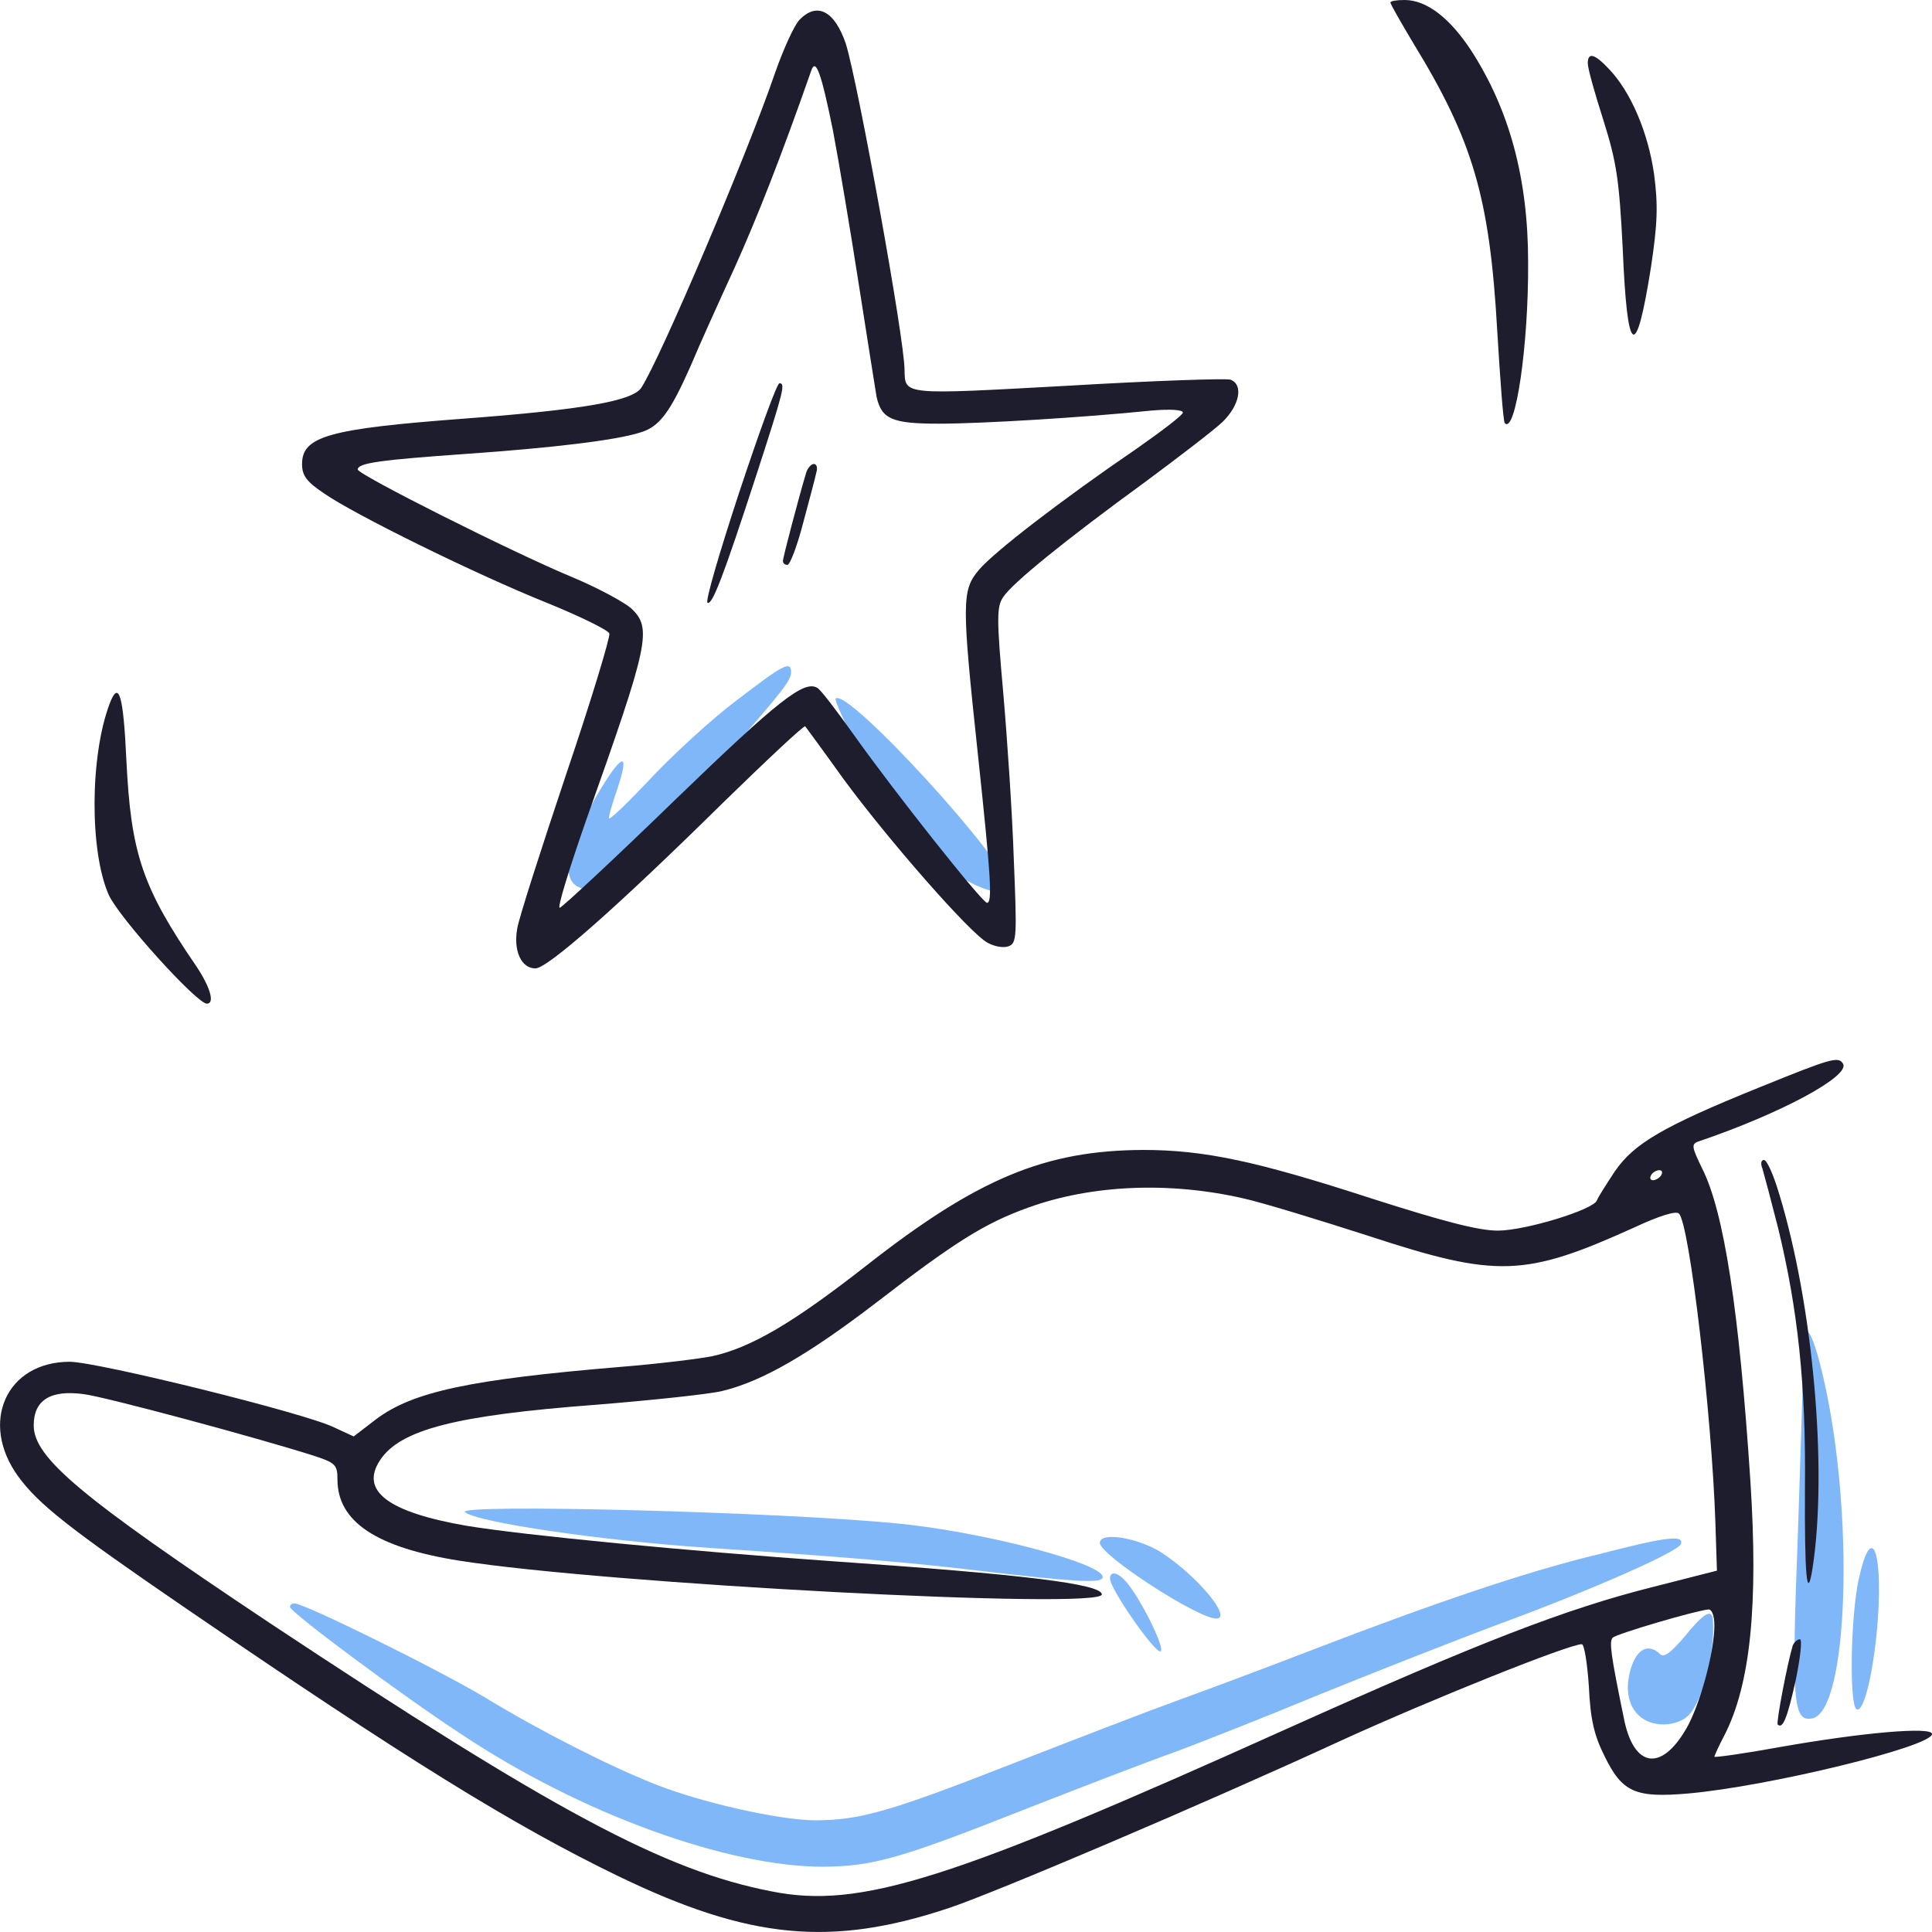 <?xml version="1.0" encoding="UTF-8"?> <svg xmlns="http://www.w3.org/2000/svg" width="87" height="87" viewBox="0 0 87 87" fill="none"> <g clip-path="url(#clip0_1117_8201)"> <path fill-rule="evenodd" clip-rule="evenodd" d="M33.184 31.526C32.066 32.365 30.311 33.978 29.287 35.069C28.26 36.159 27.418 36.976 27.418 36.84C27.418 36.727 27.577 36.159 27.784 35.569C28.399 33.752 28.011 33.888 26.848 35.865C25.549 38.137 25.251 39.544 26.028 39.931C26.941 40.431 27.534 39.886 32.684 34.048C35.169 31.209 35.625 30.641 35.625 30.279C35.625 29.734 35.282 29.915 33.186 31.528L33.184 31.526Z" fill="#80B7F9"></path> <path fill-rule="evenodd" clip-rule="evenodd" d="M37.629 31.458C37.561 31.503 38.063 32.616 38.747 33.91C40.091 36.476 41.778 38.544 43.352 39.542C44.333 40.155 45.425 40.381 45.425 39.974C45.425 38.884 38.154 30.935 37.629 31.458Z" fill="#80B7F9"></path> <path fill-rule="evenodd" clip-rule="evenodd" d="M81.214 60.779C81.214 61.257 81.101 64.936 80.965 68.957C80.669 76.679 80.738 77.541 81.603 77.383C83.245 77.064 83.517 68.117 82.105 62.028C81.603 59.847 81.217 59.324 81.217 60.779H81.214Z" fill="#80B7F9"></path> <path fill-rule="evenodd" clip-rule="evenodd" d="M20.942 68.092C21.444 68.547 27.119 69.386 31.974 69.706C37.833 70.093 41.296 70.387 44.055 70.728C48.318 71.228 49.503 71.296 49.639 71.07C50.005 70.48 44.259 68.957 40.315 68.595C34.889 68.072 20.506 67.71 20.939 68.095L20.942 68.092Z" fill="#80B7F9"></path> <path fill-rule="evenodd" clip-rule="evenodd" d="M49.527 69.477C49.527 70.022 53.926 72.885 54.771 72.885C55.5 72.885 53.974 71.022 52.332 69.932C51.283 69.251 49.527 68.954 49.527 69.477Z" fill="#80B7F9"></path> <path fill-rule="evenodd" clip-rule="evenodd" d="M71.753 70.045C68.562 70.839 64.731 72.133 59.102 74.292C57.164 75.041 54.496 76.041 53.174 76.518C51.853 76.996 48.546 78.267 45.812 79.335C40.067 81.584 38.745 81.969 36.694 81.969C35.143 81.969 31.564 81.175 29.468 80.333C27.509 79.561 24.316 77.948 21.899 76.473C19.826 75.224 13.715 72.203 13.261 72.203C13.147 72.203 13.057 72.271 13.057 72.362C13.057 72.588 18.025 76.292 20.762 78.086C26.142 81.675 32.798 84.082 37.106 84.06C39.363 84.037 40.594 83.673 46.337 81.403C48.776 80.448 51.717 79.315 52.879 78.906C54.042 78.473 56.983 77.315 59.444 76.295C61.906 75.294 65.44 73.91 67.309 73.206C71.526 71.661 75.561 69.889 75.697 69.527C75.834 69.095 74.991 69.208 71.753 70.05V70.045Z" fill="#80B7F9"></path> <path fill-rule="evenodd" clip-rule="evenodd" d="M83.699 71.113C83.334 72.794 83.265 76.815 83.609 76.973C83.951 77.132 84.406 75.111 84.567 72.839C84.771 69.66 84.247 68.592 83.702 71.113H83.699Z" fill="#80B7F9"></path> <path fill-rule="evenodd" clip-rule="evenodd" d="M49.984 71.09C49.984 71.545 52.035 74.498 52.264 74.36C52.469 74.224 51.399 72.043 50.713 71.226C50.325 70.794 49.984 70.726 49.984 71.09Z" fill="#80B7F9"></path> <path fill-rule="evenodd" clip-rule="evenodd" d="M75.857 73.701C75.242 74.427 74.921 74.656 74.763 74.495C74.261 73.995 73.736 74.224 73.464 75.063C72.984 76.516 73.623 77.652 74.921 77.652C75.378 77.652 75.835 77.471 76.061 77.219C76.7 76.538 77.247 74.312 77.133 72.927C77.088 72.427 76.722 72.633 75.857 73.699V73.701Z" fill="#80B7F9"></path> <path fill-rule="evenodd" clip-rule="evenodd" d="M62.611 0.113C62.611 0.181 63.09 1.023 63.661 1.975C66.326 6.335 67.081 8.881 67.421 14.877C67.557 17.126 67.694 19.011 67.764 19.056C68.243 19.556 68.836 15.558 68.813 11.811C68.813 8.042 67.971 4.953 66.261 2.294C65.28 0.794 64.233 0 63.252 0C62.886 0 62.614 0.045 62.614 0.113H62.611Z" fill="#1D1D2D"></path> <path fill-rule="evenodd" clip-rule="evenodd" d="M35.986 0.91C35.759 1.158 35.28 2.204 34.914 3.249C33.66 6.928 29.716 16.196 28.873 17.468C28.462 18.058 26.276 18.445 20.896 18.852C14.81 19.307 13.602 19.647 13.602 20.896C13.602 21.418 13.806 21.69 14.583 22.212C15.95 23.167 21.443 25.869 24.613 27.14C26.119 27.753 27.373 28.367 27.441 28.525C27.486 28.683 26.621 31.546 25.481 34.908C24.364 38.248 23.36 41.359 23.292 41.814C23.11 42.814 23.473 43.608 24.111 43.608C24.659 43.608 27.849 40.791 32.568 36.137C34.551 34.207 36.193 32.661 36.261 32.707C36.306 32.775 37.103 33.843 37.993 35.092C39.999 37.818 43.691 42.042 44.468 42.45C44.788 42.63 45.197 42.698 45.426 42.608C45.792 42.472 45.792 42.13 45.653 38.7C45.585 36.635 45.356 33.249 45.174 31.159C44.879 27.864 44.879 27.321 45.174 26.889C45.585 26.253 48.002 24.301 51.558 21.71C53.061 20.596 54.635 19.393 55.046 19.006C55.82 18.257 56.004 17.325 55.412 17.098C55.207 17.031 51.923 17.144 48.095 17.37C40.642 17.779 40.755 17.802 40.733 16.666C40.733 15.259 38.637 3.742 38.089 1.97C37.587 0.495 36.791 0.063 35.993 0.902L35.986 0.91ZM37.514 5.906C37.764 7.222 38.289 10.333 38.677 12.834C39.066 15.332 39.429 17.604 39.474 17.875C39.701 18.875 40.18 19.079 42.279 19.079C44.17 19.079 48.73 18.807 51.853 18.488C52.65 18.42 53.265 18.443 53.265 18.579C53.265 18.692 52.307 19.418 51.169 20.215C47.84 22.486 44.74 24.871 44.08 25.665C43.305 26.575 43.305 27.14 44.034 33.956C44.627 39.519 44.695 40.655 44.445 40.655C44.218 40.633 40.342 35.75 38.45 33.091C37.676 32.001 36.947 31.048 36.808 30.978C36.215 30.613 35.053 31.523 30.424 35.996C27.665 38.675 25.294 40.879 25.204 40.879C25.09 40.879 25.637 39.107 26.389 36.949C29.239 28.932 29.375 28.296 28.417 27.387C28.096 27.115 26.936 26.477 25.796 26.002C23.06 24.866 16.109 21.368 16.109 21.142C16.109 20.845 17.158 20.71 21.009 20.438C24.883 20.167 27.733 19.825 28.805 19.483C29.693 19.235 30.172 18.574 31.108 16.463C31.474 15.578 32.361 13.623 33.068 12.08C34.094 9.808 35.164 7.084 36.533 3.176C36.737 2.586 36.99 3.312 37.514 5.903V5.906Z" fill="#1D1D2D"></path> <path fill-rule="evenodd" clip-rule="evenodd" d="M33.296 22.145C32.408 24.849 31.745 27.095 31.861 27.14C32.065 27.276 32.567 25.982 34.096 21.28C35.304 17.556 35.372 17.259 35.099 17.259C34.986 17.259 34.186 19.463 33.298 22.142L33.296 22.145Z" fill="#1D1D2D"></path> <path fill-rule="evenodd" clip-rule="evenodd" d="M36.305 21.28C35.962 22.416 35.256 25.117 35.256 25.256C35.256 25.369 35.347 25.437 35.46 25.437C35.574 25.437 35.894 24.597 36.166 23.552C36.439 22.529 36.714 21.509 36.759 21.28C36.827 21.076 36.782 20.893 36.646 20.893C36.532 20.893 36.373 21.074 36.303 21.28H36.305Z" fill="#1D1D2D"></path> <path fill-rule="evenodd" clip-rule="evenodd" d="M71.501 2.862C71.501 3.088 71.821 4.224 72.207 5.428C72.799 7.313 72.913 8.084 73.072 11.175C73.276 16.081 73.665 16.332 74.348 12.014C74.643 10.039 74.668 9.243 74.484 7.835C74.212 5.951 73.435 4.134 72.457 3.111C71.796 2.407 71.498 2.34 71.498 2.862H71.501Z" fill="#1D1D2D"></path> <path fill-rule="evenodd" clip-rule="evenodd" d="M4.939 31.684C4.051 34.023 4.026 38.316 4.894 40.291C5.35 41.314 8.861 45.196 9.315 45.196C9.681 45.196 9.474 44.47 8.859 43.538C6.397 39.949 5.895 38.426 5.691 34.224C5.554 31.272 5.348 30.613 4.939 31.681V31.684Z" fill="#1D1D2D"></path> <path fill-rule="evenodd" clip-rule="evenodd" d="M79.275 48.946C74.899 50.717 73.577 51.489 72.709 52.76C72.321 53.351 71.958 53.919 71.912 54.054C71.776 54.464 68.699 55.416 67.446 55.416C66.58 55.416 65.007 55.007 61.748 53.964C56.572 52.283 54.224 51.783 51.468 51.783C47.069 51.805 44.037 53.054 39.021 56.985C35.717 59.573 33.822 60.686 32.067 61.073C31.497 61.186 29.651 61.415 27.963 61.551C21.171 62.119 18.593 62.664 16.931 63.913L15.928 64.684L15.04 64.275C13.764 63.639 4.371 61.322 3.14 61.322C0.29 61.322 -0.941 64.049 0.815 66.479C1.728 67.728 3.072 68.796 8.245 72.339C18.23 79.174 23.108 82.195 27.85 84.489C33.732 87.329 37.424 87.691 42.736 85.919C44.832 85.216 54.088 81.285 60.447 78.355C64.527 76.493 70.659 74.04 71.229 74.04C71.342 74.04 71.478 74.902 71.549 75.948C71.617 77.4 71.776 78.129 72.255 79.081C73.052 80.717 73.645 80.966 76.016 80.763C79.64 80.444 87.002 78.649 87.002 78.084C87.002 77.742 83.857 78.016 80.142 78.674C78.523 78.968 77.201 79.152 77.201 79.107C77.201 79.061 77.406 78.606 77.658 78.129C78.821 75.857 79.186 72.291 78.821 66.682C78.319 59.028 77.635 54.577 76.654 52.625C76.175 51.647 76.152 51.511 76.495 51.398C80.233 50.127 83.333 48.446 82.992 47.9C82.788 47.558 82.468 47.651 79.277 48.946H79.275ZM74.808 52.921C74.74 53.034 74.558 53.147 74.442 53.147C74.306 53.147 74.283 53.034 74.351 52.921C74.419 52.785 74.601 52.695 74.717 52.695C74.853 52.695 74.876 52.785 74.808 52.921ZM56.002 53.967C56.822 54.148 59.354 54.922 61.609 55.648C67.423 57.555 68.654 57.51 73.622 55.261C74.694 54.761 75.469 54.512 75.605 54.648C76.084 55.125 77.085 63.709 77.247 68.592L77.315 70.728L74.465 71.454C70.475 72.455 66.578 73.975 58.076 77.792C42.804 84.673 38.746 85.969 34.756 85.173C29.923 84.241 24.932 81.562 12.119 73.068C3.639 67.414 1.518 65.642 1.518 64.187C1.518 63.051 2.27 62.574 3.776 62.78C4.802 62.915 11.549 64.732 14.124 65.551C15.105 65.871 15.196 65.961 15.196 66.62C15.196 68.527 16.952 69.685 20.667 70.276C27.232 71.321 49.616 72.502 49.616 71.799C49.616 71.321 45.969 70.889 37.422 70.299C30.97 69.844 23.63 69.14 21.01 68.708C17.476 68.095 16.2 67.14 17.113 65.755C18.026 64.37 20.533 63.734 26.846 63.257C29.376 63.053 31.928 62.78 32.498 62.644C34.322 62.212 36.42 60.985 39.475 58.646C43.008 55.919 44.352 55.08 46.312 54.376C49.14 53.353 52.651 53.195 56 53.967H56.002ZM77.201 73.181C77.201 74.407 76.54 76.815 75.925 77.86C74.785 79.813 73.554 79.587 73.121 77.36C72.528 74.475 72.46 73.93 72.618 73.749C72.8 73.568 76.379 72.522 76.926 72.477C77.085 72.455 77.199 72.749 77.199 73.181H77.201Z" fill="#1D1D2D"></path> <path fill-rule="evenodd" clip-rule="evenodd" d="M79.365 52.625C79.433 52.851 79.753 54.054 80.071 55.303C80.959 58.96 81.325 62.367 81.279 66.954C81.257 70.975 81.37 72.201 81.622 70.61C82.306 66.16 81.645 58.754 80.117 53.758C79.867 52.919 79.569 52.235 79.433 52.235C79.297 52.235 79.274 52.416 79.365 52.622V52.625Z" fill="#1D1D2D"></path> <path fill-rule="evenodd" clip-rule="evenodd" d="M80.733 74.088C80.483 74.905 79.981 77.564 80.049 77.654C80.276 77.88 80.483 77.383 80.869 75.634C81.073 74.634 81.164 73.817 81.051 73.817C80.937 73.817 80.801 73.953 80.73 74.088H80.733Z" fill="#1D1D2D"></path> </g> <defs> <clipPath id="clip0_1117_8201"> <rect width="87" height="87" fill="white"></rect> </clipPath> </defs> </svg> 